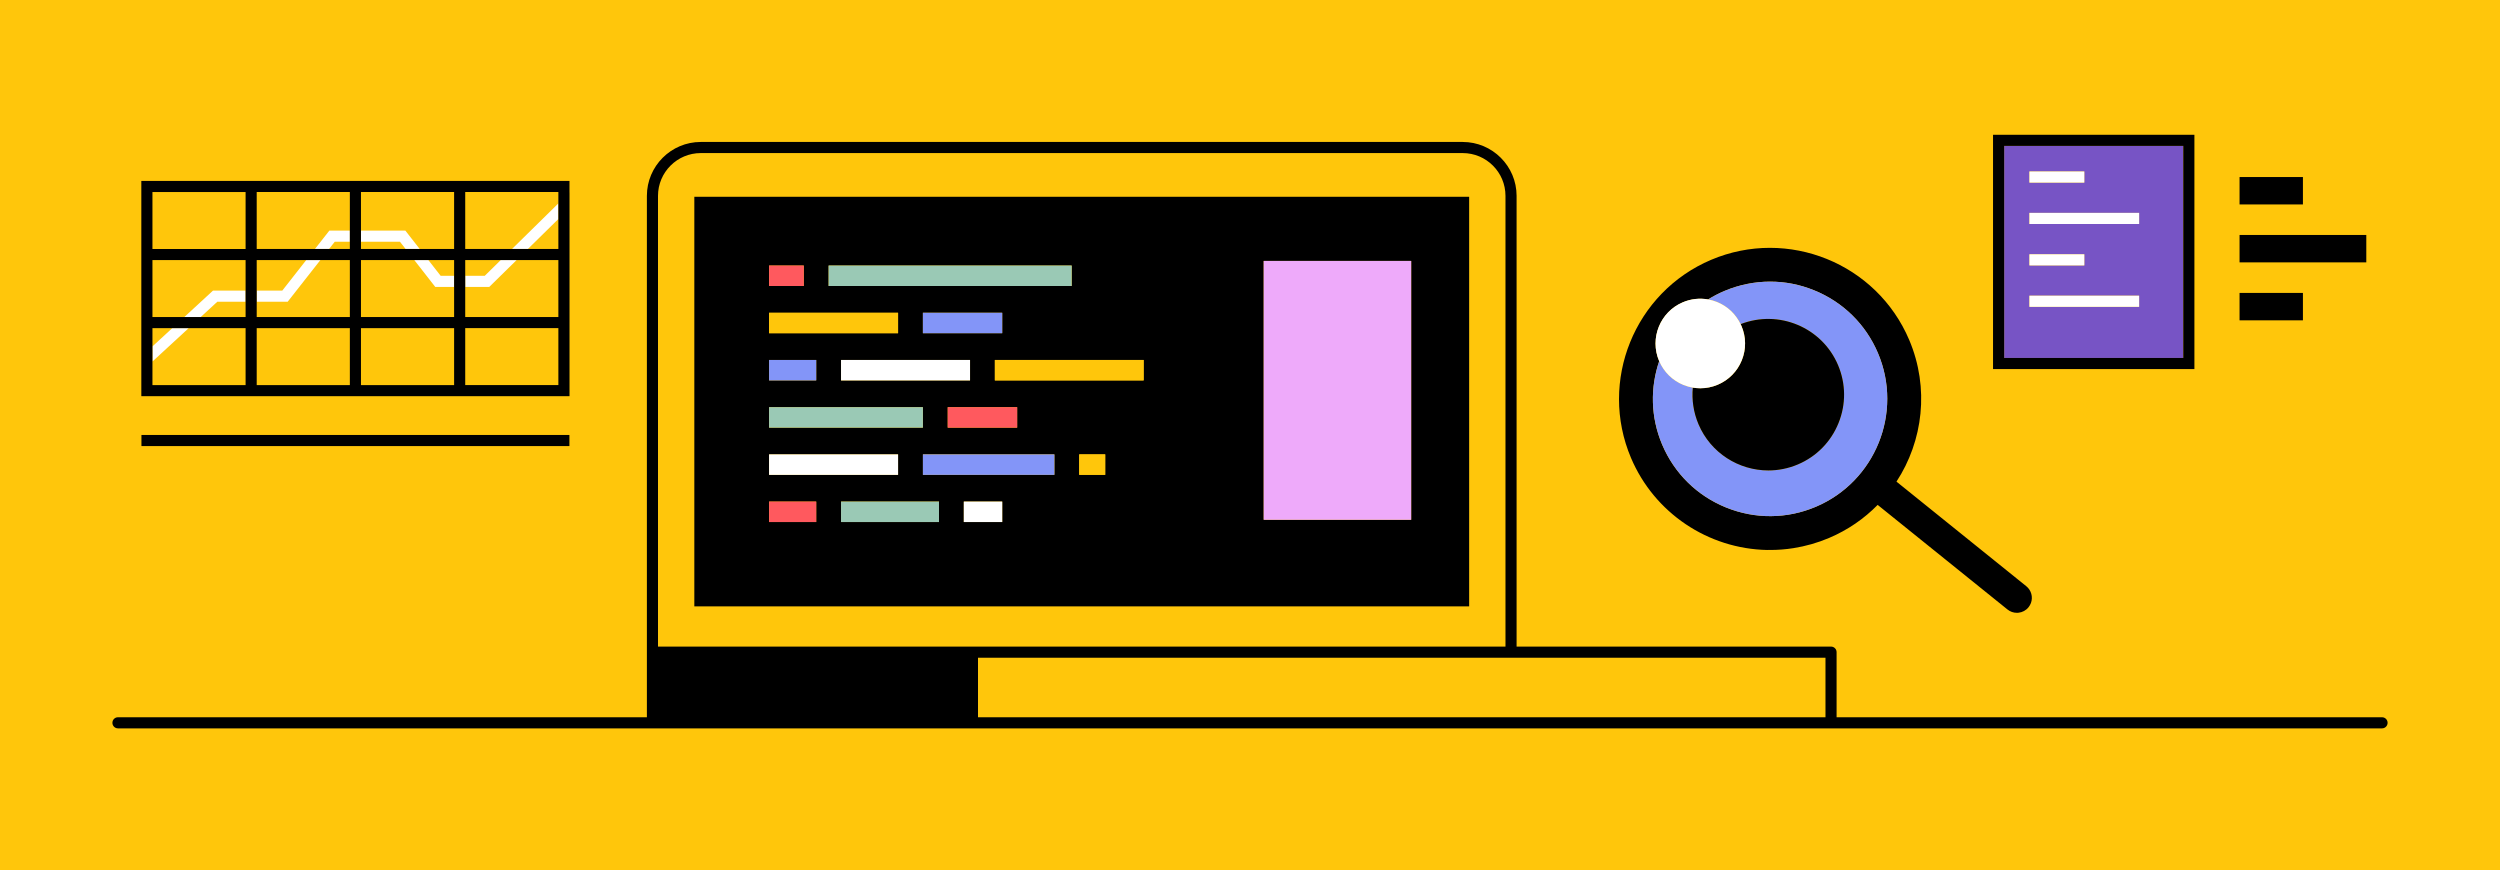 <?xml version="1.0" encoding="UTF-8"?>
<svg id="Layer_2" xmlns="http://www.w3.org/2000/svg" viewBox="0 0 675 235">
  <defs>
    <style>
      .cls-1 {
        fill: none;
      }

      .cls-2 {
        fill: #9ac9b5;
      }

      .cls-3 {
        fill: #7754c5;
      }

      .cls-4 {
        fill: #eeaafa;
      }

      .cls-5 {
        fill: #ff595e;
      }

      .cls-6 {
        fill: #fff;
      }

      .cls-7 {
        fill: #8395f8;
      }

      .cls-8 {
        fill: #ffc60b;
      }
    </style>
  </defs>
  <g id="Layer_3">
    <g>
      <rect class="cls-8" width="675" height="235"/>
      <g>
        <polygon class="cls-1" points="94.46 70.22 86.5 70.22 77.67 81.47 69.31 81.47 69.31 85.6 94.46 85.6 94.46 70.22"/>
        <rect class="cls-1" x="41.16" y="51.85" width="25.15" height="15.38"/>
        <rect class="cls-1" x="97.46" y="88.6" width="25.15" height="15.38"/>
        <polygon class="cls-1" points="41.16 88.6 41.16 93.53 46.51 88.6 41.16 88.6"/>
        <polygon class="cls-1" points="135.2 70.22 125.61 70.22 125.61 74.47 130.88 74.47 135.2 70.22"/>
        <polygon class="cls-1" points="139.48 70.22 132.1 77.47 125.61 77.47 125.61 85.6 150.76 85.6 150.76 70.22 139.48 70.22"/>
        <polygon class="cls-1" points="125.61 67.22 138.25 67.22 150.76 54.92 150.76 51.85 125.61 51.85 125.61 67.22"/>
        <rect class="cls-1" x="125.61" y="88.6" width="25.15" height="15.38"/>
        <polygon class="cls-1" points="54.19 85.6 66.31 85.6 66.31 81.47 58.67 81.47 54.19 85.6"/>
        <polygon class="cls-1" points="150.76 67.22 150.76 59.13 142.53 67.22 150.76 67.22"/>
        <path class="cls-1" d="M406.48,174.59V52.88c0-6.37-5.18-11.55-11.55-11.55h-205.72c-6.37,0-11.55,5.18-11.55,11.55v121.7h228.82ZM187.47,53.13h209.2v110.59h-209.2V53.13Z"/>
        <polygon class="cls-1" points="407.98 177.59 264.06 177.59 264.06 193.66 492.88 193.66 492.88 177.59 407.98 177.59"/>
        <polygon class="cls-1" points="97.46 65.27 97.46 67.22 109.51 67.22 107.99 65.27 97.46 65.27"/>
        <polygon class="cls-1" points="117.52 77.47 111.86 70.22 97.46 70.22 97.46 85.6 122.61 85.6 122.61 77.47 117.52 77.47"/>
        <polygon class="cls-1" points="66.31 88.6 50.94 88.6 41.16 97.61 41.16 103.97 66.31 103.97 66.31 88.6"/>
        <polygon class="cls-1" points="122.61 74.47 122.61 70.22 115.66 70.22 118.98 74.47 122.61 74.47"/>
        <polygon class="cls-1" points="69.31 67.22 85.04 67.22 88.92 62.27 94.46 62.27 94.46 51.85 69.31 51.85 69.31 67.22"/>
        <polygon class="cls-1" points="57.5 78.47 66.31 78.47 66.31 70.22 41.16 70.22 41.16 85.6 49.77 85.6 57.5 78.47"/>
        <rect class="cls-1" x="69.31" y="88.6" width="25.15" height="15.38"/>
        <polygon class="cls-1" points="88.85 67.22 94.46 67.22 94.46 65.27 90.38 65.27 88.85 67.22"/>
        <polygon class="cls-1" points="97.46 62.27 109.45 62.27 113.32 67.22 122.61 67.22 122.61 51.85 97.46 51.85 97.46 62.27"/>
        <polygon class="cls-1" points="82.68 70.22 69.31 70.22 69.31 78.47 76.21 78.47 82.68 70.22"/>
        <polygon class="cls-6" points="86.5 70.22 82.68 70.22 76.21 78.47 69.31 78.47 69.31 81.47 77.67 81.47 86.5 70.22"/>
        <polygon class="cls-6" points="142.53 67.22 150.76 59.13 150.76 54.92 138.25 67.22 142.53 67.22"/>
        <polygon class="cls-6" points="49.77 85.6 54.19 85.6 58.67 81.47 66.31 81.47 66.31 78.47 57.5 78.47 49.77 85.6"/>
        <polygon class="cls-6" points="139.48 70.22 135.2 70.22 130.88 74.47 125.61 74.47 125.61 77.47 132.1 77.47 139.48 70.22"/>
        <polygon class="cls-6" points="46.51 88.6 41.16 93.53 41.16 97.61 50.94 88.6 46.51 88.6"/>
        <polygon class="cls-6" points="122.61 77.47 122.61 74.47 118.98 74.47 115.66 70.22 111.86 70.22 117.52 77.47 122.61 77.47"/>
        <polygon class="cls-6" points="85.04 67.22 88.85 67.22 90.38 65.27 94.46 65.27 94.46 62.27 88.92 62.27 85.04 67.22"/>
        <polygon class="cls-6" points="97.46 62.27 97.46 65.27 107.99 65.27 109.51 67.22 113.32 67.22 109.45 62.27 97.46 62.27"/>
        <path d="M153.76,51.97v-3.12H38.16v58.12h115.61v-55ZM150.76,54.92v12.3h-25.15v-15.38h25.15v3.07ZM41.16,70.22h25.15v15.38h-25.15v-15.38ZM69.31,81.47v-11.25h25.15v15.38h-25.15v-4.12ZM97.46,85.6v-15.38h25.15v15.38h-25.15ZM122.61,67.22h-25.15v-15.38h25.15v15.38ZM94.46,62.27v4.95h-25.15v-15.38h25.15v10.42ZM69.31,88.6h25.15v15.38h-25.15v-15.38ZM97.46,88.6h25.15v15.38h-25.15v-15.38ZM125.61,85.6v-15.38h25.15v15.38h-25.15ZM66.31,51.85v15.38h-25.15v-15.38h25.15ZM41.16,97.61v-9.01h25.15v15.38h-25.15v-6.36ZM125.61,103.97v-15.38h25.15v15.38h-25.15Z"/>
        <rect x="38.19" y="117.44" width="115.55" height="3"/>
        <path class="cls-3" d="M541.12,96.65h48.37v-57.26h-48.37v57.26ZM547.95,46.3h14.81v3h-14.81v-3ZM547.95,57.48h29.61v3h-29.61v-3ZM547.95,68.66h14.81v3h-14.81v-3ZM547.95,79.84h29.61v3h-29.61v-3Z"/>
        <path d="M592.49,36.39h-54.37v63.26h54.37v-63.26ZM589.49,96.65h-48.37v-57.26h48.37v57.26Z"/>
        <rect x="604.68" y="47.8" width="17.11" height="7.4"/>
        <rect x="604.68" y="63.44" width="34.22" height="7.4"/>
        <rect x="604.68" y="79.09" width="17.11" height="7.4"/>
        <rect class="cls-6" x="547.95" y="46.3" width="14.81" height="3"/>
        <rect class="cls-6" x="547.95" y="57.48" width="29.61" height="3"/>
        <rect class="cls-6" x="547.95" y="68.66" width="14.81" height="3"/>
        <rect class="cls-6" x="547.95" y="79.84" width="29.61" height="3"/>
        <path d="M396.67,53.13h-209.2v110.59h209.2V53.13ZM223.73,71.7h65.62v5.52h-65.62v-5.52ZM261.91,102.71h-34.83v-5.52h34.83v5.52ZM274.63,109.94v5.52h-18.75v-5.52h18.75ZM249.18,89.96v-5.52h21.42v5.52h-21.42ZM207.65,71.7h9.37v5.52h-9.37v-5.52ZM207.65,84.45h34.83v5.52h-34.83v-5.52ZM207.65,97.19h12.73v5.52h-12.73v-5.52ZM207.65,109.94h41.53v5.52h-41.53v-5.52ZM207.65,122.69h34.83v5.52h-34.83v-5.52ZM220.38,140.95h-12.73v-5.52h12.73v5.52ZM253.53,140.95h-26.45v-5.52h26.45v5.52ZM270.6,140.95h-10.37v-5.52h10.37v5.52ZM284.69,128.2h-35.5v-5.52h35.5v5.52ZM298.41,128.2h-7.02v-5.52h7.02v5.52ZM308.78,102.71h-40.17v-5.52h40.17v5.52ZM381.02,140.34h-39.82v-69.89h39.82v69.89Z"/>
        <path d="M477.23,148.49c.24,0,.47,0,.71,0,2.12,0,4.23-.16,6.28-.49,3.3-.52,6.54-1.44,9.62-2.75,5.08-2.15,9.49-5.22,13.13-8.93l35.05,28.24c.73.59,1.61.9,2.53.9.15,0,.29,0,.44-.02,1.07-.12,2.04-.64,2.71-1.48.28-.35.5-.74.66-1.16.59-1.62.08-3.44-1.26-4.52l-35.05-28.24c7.18-11,8.94-25.27,3.44-38.25-8.78-20.71-32.77-30.41-53.48-21.64-20.71,8.78-30.42,32.77-21.64,53.48,6.28,14.83,20.76,24.58,36.87,24.87ZM454.37,81.62c2.18-.93,4.53-1.18,6.81-.77,1.38-.86,2.84-1.62,4.38-2.28,3.97-1.68,8.16-2.53,12.35-2.53s8.04.78,11.87,2.33c7.84,3.17,13.97,9.2,17.27,16.98,6.81,16.06-.72,34.67-16.78,41.48-7.78,3.3-16.38,3.37-24.22.2s-13.97-9.2-17.27-16.98c-3.16-7.45-3.23-15.44-.8-22.55,0-.01-.01-.02-.02-.04-2.6-6.13.27-13.24,6.41-15.84Z"/>
        <path class="cls-7" d="M469.97,87.52c10.27-4.03,21.97.83,26.3,11.05,2.13,5.03,2.18,10.59.13,15.66-2.05,5.07-5.95,9.03-10.98,11.17-2.6,1.1-5.3,1.62-7.96,1.62-7.97,0-15.56-4.69-18.87-12.48-1.37-3.23-1.84-6.62-1.53-9.89-.85-.15-1.69-.37-2.5-.7-2.98-1.2-5.31-3.49-6.57-6.45-2.43,7.11-2.36,15.11.8,22.55,3.3,7.78,9.43,13.81,17.27,16.98s16.44,3.1,24.22-.2c16.06-6.81,23.59-25.42,16.78-41.48-3.3-7.78-9.43-13.81-17.27-16.98-3.84-1.55-7.86-2.33-11.87-2.33s-8.37.84-12.35,2.53c-1.54.65-3,1.42-4.38,2.28.83.15,1.64.38,2.44.7,2.82,1.14,5.05,3.26,6.35,5.98Z"/>
        <path d="M458.59,114.54c3.3,7.79,10.89,12.48,18.87,12.48,2.66,0,5.36-.52,7.96-1.62,5.03-2.13,8.93-6.1,10.98-11.17,2.05-5.07,2-10.63-.13-15.66-4.33-10.21-16.03-15.07-26.3-11.05.08.17.17.33.24.51,1.26,2.97,1.29,6.26.08,9.25-1.21,2.99-3.51,5.33-6.49,6.59-1.52.64-3.12.96-4.71.96-.68,0-1.36-.07-2.03-.18-.31,3.27.16,6.66,1.53,9.89Z"/>
        <path class="cls-6" d="M447.96,97.46s.01.02.02.04c1.26,2.95,3.6,5.24,6.57,6.45.82.33,1.66.56,2.5.7.67.12,1.35.18,2.03.18,1.6,0,3.2-.32,4.71-.96,2.97-1.26,5.28-3.6,6.49-6.59,1.21-2.99,1.18-6.28-.08-9.25-.07-.17-.16-.34-.24-.51-1.3-2.72-3.53-4.84-6.35-5.98-.8-.32-1.61-.55-2.44-.7-2.28-.41-4.63-.15-6.81.77-6.13,2.6-9.01,9.71-6.41,15.84Z"/>
        <rect class="cls-5" x="207.65" y="71.7" width="9.37" height="5.52"/>
        <rect class="cls-8" x="207.65" y="84.45" width="34.83" height="5.52"/>
        <rect class="cls-7" x="207.65" y="97.19" width="12.73" height="5.52"/>
        <rect class="cls-2" x="207.65" y="109.94" width="41.53" height="5.52"/>
        <rect class="cls-2" x="223.73" y="71.7" width="65.62" height="5.52"/>
        <rect class="cls-7" x="249.18" y="84.45" width="21.42" height="5.52"/>
        <rect class="cls-6" x="227.08" y="97.19" width="34.83" height="5.52"/>
        <rect class="cls-8" x="268.61" y="97.19" width="40.17" height="5.52"/>
        <rect class="cls-5" x="255.89" y="109.94" width="18.75" height="5.52"/>
        <rect class="cls-6" x="207.65" y="122.69" width="34.83" height="5.52"/>
        <rect class="cls-5" x="207.65" y="135.43" width="12.73" height="5.52"/>
        <rect class="cls-7" x="249.18" y="122.69" width="35.5" height="5.52"/>
        <rect class="cls-8" x="291.39" y="122.69" width="7.02" height="5.52"/>
        <rect class="cls-2" x="227.08" y="135.43" width="26.45" height="5.52"/>
        <rect class="cls-6" x="260.23" y="135.43" width="10.37" height="5.52"/>
        <path d="M643.15,193.66h-147.27v-17.58c0-.83-.67-1.5-1.5-1.5h-84.9V52.88c0-8.02-6.53-14.55-14.55-14.55h-205.72c-8.02,0-14.55,6.53-14.55,14.55v140.78H31.85c-.83,0-1.5.67-1.5,1.5s.67,1.5,1.5,1.5h611.3c.83,0,1.5-.67,1.5-1.5s-.67-1.5-1.5-1.5ZM177.66,52.88c0-6.37,5.18-11.55,11.55-11.55h205.72c6.37,0,11.55,5.18,11.55,11.55v121.7h-228.82V52.88ZM264.06,193.66v-16.08h228.82v16.08h-228.82Z"/>
        <rect class="cls-4" x="341.2" y="70.45" width="39.82" height="69.89"/>
      </g>
    </g>
  </g>
</svg>